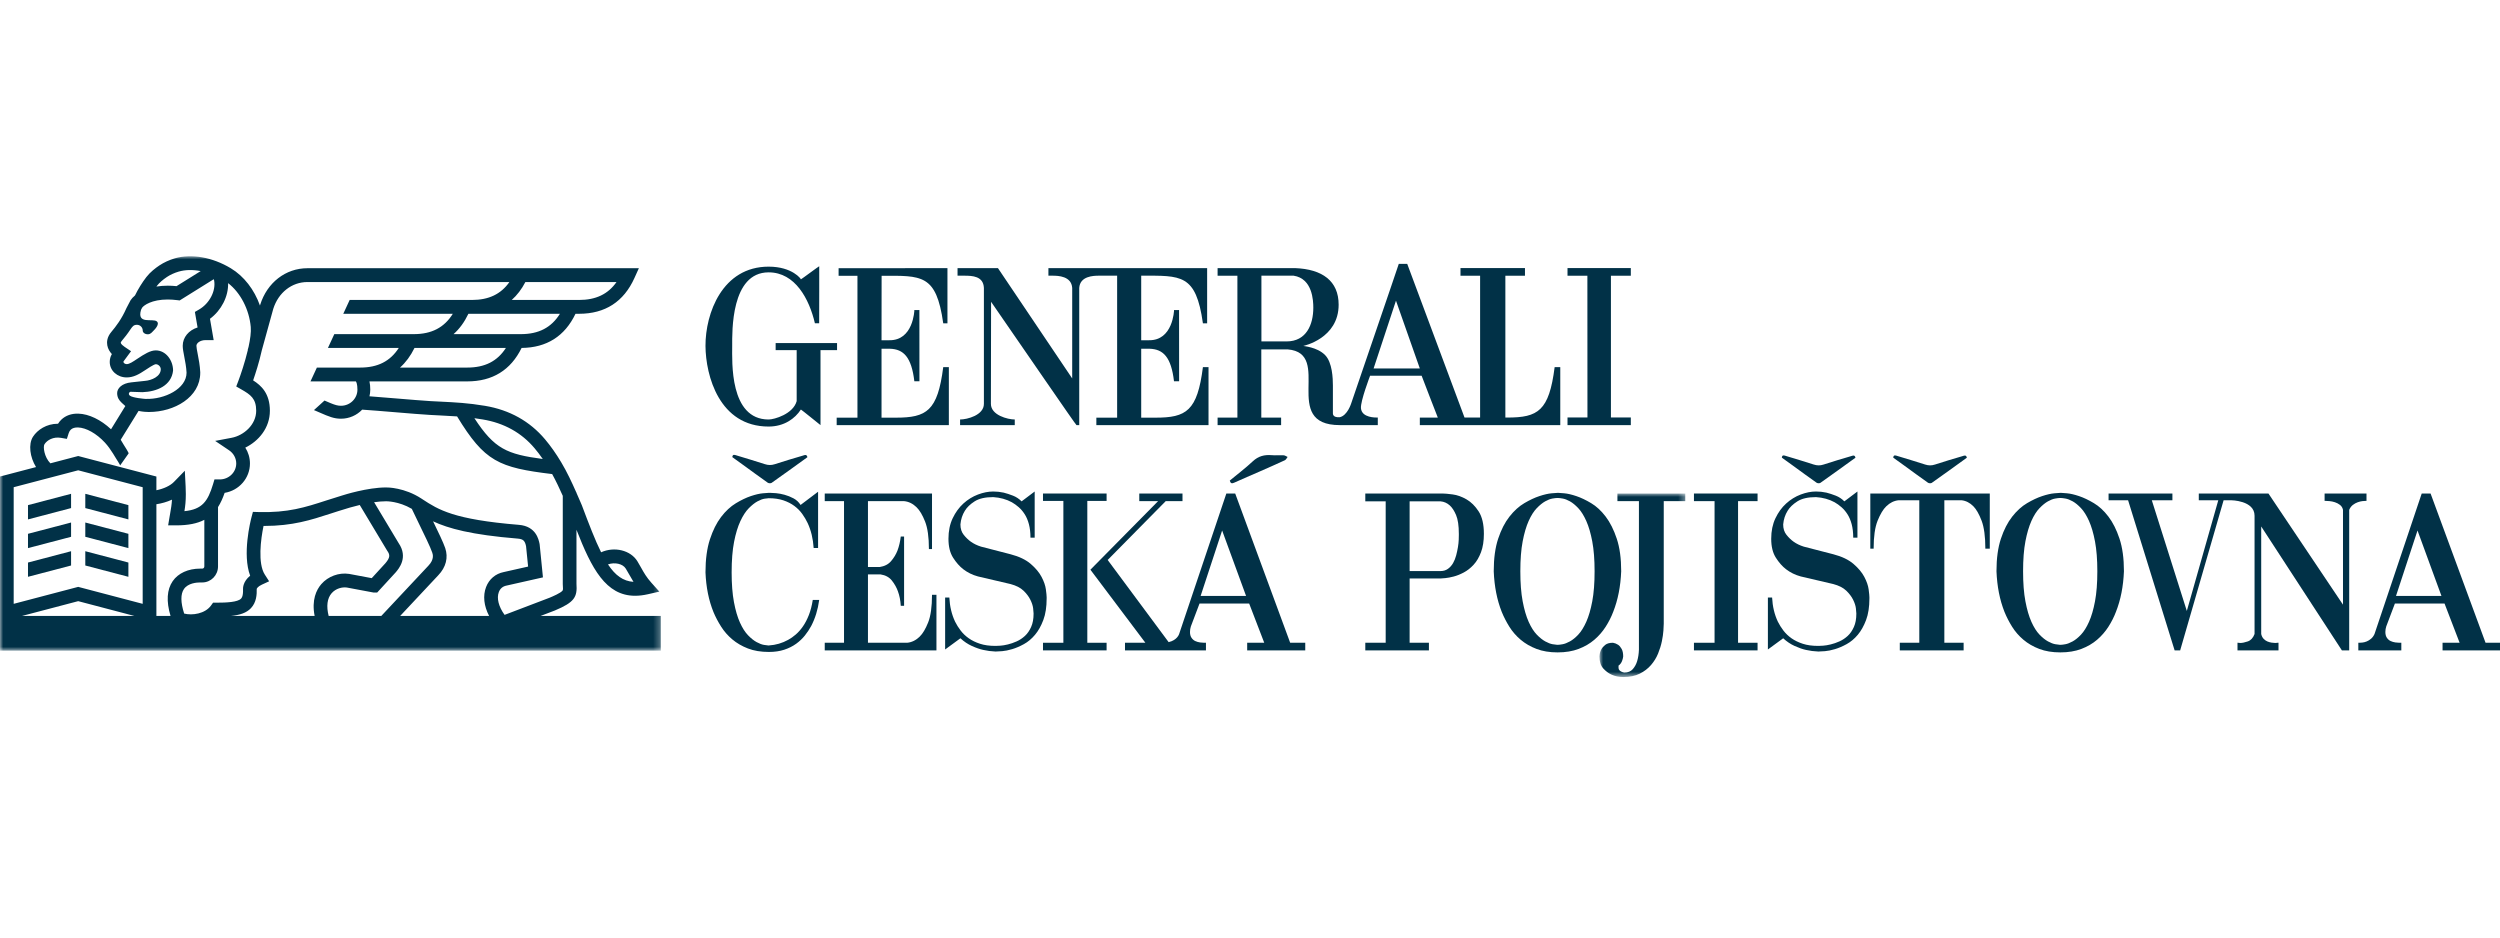 <svg width="400" height="150" viewBox="0 0 400 150" fill="none" xmlns="http://www.w3.org/2000/svg">
<g clip-path="url(#clip0_26_194)">
<mask id="mask0_26_194" style="mask-type:luminance" maskUnits="userSpaceOnUse" x="0" y="41" width="106" height="64">
<path d="M0 41H105.738V104.107H0V41Z" fill="white"/>
</mask>
<g mask="url(#mask0_26_194)">
<path fill-rule="evenodd" clip-rule="evenodd" d="M79.816 94.723C80.032 94.164 80.45 93.811 81.025 93.699L86.872 92.38L86.345 87.109L86.326 86.995C86.183 86.304 85.748 84.201 83.032 83.976C72.583 83.123 70.158 81.557 67.618 79.899C67.616 79.891 67.611 79.881 67.611 79.875L67.594 79.881L67.429 79.773C64.718 78 62.022 77.985 61.757 77.992C58.796 77.994 55.051 79.178 54.747 79.276C53.844 79.546 52.998 79.818 52.18 80.084C48.908 81.147 46.081 82.07 41.332 81.926L40.466 81.9L40.242 82.747C40.072 83.399 38.743 88.705 40.026 92.115C38.877 93.03 38.877 94.089 38.883 94.23C38.93 95.397 38.659 95.684 38.568 95.778C38.02 96.352 36.2 96.429 34.665 96.429H34.648H34.089L33.762 96.885C32.814 98.2 30.774 98.506 29.467 98.172C28.892 96.403 28.877 95.052 29.431 94.246C30.084 93.294 31.474 93.191 32.037 93.191H32.367C33.754 93.191 34.883 92.042 34.883 90.632V81.133C35.306 80.474 35.646 79.712 35.943 78.856C38.235 78.485 39.992 76.519 39.992 74.154C39.992 73.247 39.727 72.37 39.248 71.62C41.369 70.588 43.181 68.481 43.181 65.719C43.181 62.957 41.806 61.689 40.502 60.86C40.868 59.799 41.476 57.935 41.888 56.057L43.723 49.414C44.544 46.81 46.688 45.127 49.188 45.127H81.505C80.137 47.073 78.194 47.994 75.502 47.994H55.947L54.924 50.206H72.45C71.072 52.419 69.058 53.462 66.195 53.462H53.489L52.467 55.674H63.804C62.43 57.805 60.438 58.812 57.628 58.812H50.701L49.678 61.023H56.941C57.007 61.114 57.188 61.449 57.188 62.346C57.188 63.766 56.008 64.923 54.553 64.923C54.055 64.923 53.63 64.806 52.882 64.499C52.561 64.362 52.242 64.224 51.92 64.087L50.234 65.615C50.55 65.751 50.863 65.887 51.179 66.021C52.639 66.661 53.453 66.994 54.553 66.994C55.891 66.994 57.096 66.434 57.95 65.542C59.195 65.622 61.203 65.79 63.147 65.95C65.468 66.144 67.662 66.326 68.798 66.387C69.365 66.418 69.897 66.445 70.407 66.47C71.371 66.517 72.253 66.562 73.134 66.625C77.543 73.866 79.803 74.817 88.346 75.852C88.961 76.967 89.514 78.146 90.044 79.332V93.43L90.047 93.511C90.095 94.159 90.095 94.378 90.008 94.496C89.711 94.889 88.392 95.445 87.933 95.636L80.734 98.38C79.779 97.072 79.437 95.708 79.816 94.723ZM78.259 98.551H64.026L70.125 92.042C71.356 90.756 71.749 89.209 71.233 87.689C70.933 86.813 70.129 85.132 69.292 83.41C71.713 84.548 75.383 85.571 82.855 86.178C83.753 86.255 83.991 86.564 84.169 87.391L84.497 90.651L80.593 91.531C79.284 91.792 78.257 92.661 77.774 93.921C77.239 95.31 77.421 96.945 78.259 98.551ZM52.586 98.551C52.19 96.985 52.35 95.736 53.057 94.92C53.735 94.137 54.772 93.899 55.505 94.006L59.666 94.787L59.77 94.805H60.349L63.29 91.601L63.316 91.571C63.819 90.98 65.345 89.188 63.785 86.903L59.858 80.355C60.506 80.263 61.162 80.204 61.765 80.204L61.791 80.203C61.81 80.206 63.78 80.175 65.891 81.416C66.178 82.036 66.576 82.853 67.019 83.76C67.844 85.451 68.872 87.556 69.156 88.406C69.248 88.672 69.528 89.486 68.541 90.514L61.009 98.551H52.586ZM51.405 93.465C50.614 94.385 49.843 95.984 50.341 98.551H36.941C38.382 98.408 39.426 98.067 40.15 97.308C41.027 96.385 41.105 95.124 41.075 94.223C41.105 94.144 41.249 93.84 41.905 93.54L43.059 93.007L42.367 91.931C41.223 90.152 41.721 86.264 42.166 84.151H42.27C46.812 84.151 49.754 83.197 52.853 82.19C53.662 81.926 54.495 81.655 55.376 81.396L55.403 81.387C55.42 81.381 56.326 81.09 57.56 80.798L61.929 88.079L61.968 88.138C62.404 88.767 62.459 89.18 61.665 90.116L59.477 92.503L55.886 91.829L55.855 91.824C54.233 91.571 52.486 92.216 51.405 93.465ZM27.631 92.986C26.699 94.339 26.584 96.208 27.286 98.551H25.023V80.679C25.833 80.554 26.706 80.319 27.517 79.944C27.473 80.724 27.366 81.339 27.223 82.164C27.188 82.356 27.155 82.555 27.118 82.768L26.902 84.058H28.2C30.138 84.058 31.583 83.751 32.693 83.171V90.632C32.693 90.823 32.548 90.978 32.367 90.978H32.037C30.113 90.978 28.508 91.71 27.631 92.986ZM22.829 96.614L12.512 93.899L2.19 96.614V77.954L12.512 75.246L22.829 77.954V96.614ZM3.517 98.551L12.512 96.185L21.505 98.551H3.517ZM7.114 71.081C7.544 70.415 8.53 69.84 9.764 70.057L10.699 70.221L10.99 69.311C11.07 69.067 11.178 68.888 11.324 68.746C11.585 68.497 11.977 68.379 12.478 68.392C13.796 68.436 15.447 69.365 16.788 70.819C17.276 71.348 17.709 71.961 18.096 72.582C18.168 72.712 18.255 72.852 18.334 72.975C18.44 73.148 18.532 73.291 18.549 73.325C18.598 73.409 19.261 74.416 19.214 74.481C19.669 73.838 20.121 73.192 20.575 72.551C20.587 72.532 20.568 72.474 20.529 72.389C20.427 72.168 20.186 71.786 20.043 71.56C20.009 71.505 19.976 71.45 19.939 71.394L19.931 71.381C19.917 71.357 19.859 71.262 19.779 71.136C19.625 70.897 19.41 70.551 19.312 70.36L22.169 65.746C22.883 65.896 23.487 65.918 23.779 65.918H23.849C27.874 65.918 32.04 63.571 32.04 59.641V59.545C31.988 58.475 31.791 57.454 31.631 56.634C31.527 56.092 31.427 55.583 31.427 55.327C31.427 54.897 32.028 54.418 32.885 54.418H34.187L33.597 51.007C35.43 49.644 36.555 47.425 36.499 45.302C38.471 46.832 39.865 49.487 40.12 52.311C40.196 53.131 40.036 54.278 39.773 55.485L39.633 55.989L39.657 55.996C39.188 57.965 38.498 59.991 38.136 60.95L37.798 61.837L38.62 62.308C40.086 63.149 40.99 63.763 40.99 65.719C40.99 67.961 38.993 69.681 37.063 70.046L34.424 70.544L36.658 72.051C37.373 72.533 37.798 73.32 37.798 74.154C37.798 75.564 36.615 76.709 35.158 76.709H34.315L34.08 77.49C33.259 80.188 32.37 81.506 29.508 81.788C29.642 80.968 29.732 80.18 29.732 79.064C29.732 78.803 29.71 78.069 29.7 77.832L29.572 75.318L27.823 77.114C27.231 77.724 26.176 78.208 25.023 78.438V76.245L12.512 72.962L8.059 74.131C7.066 73.126 6.866 71.465 7.114 71.081ZM20.624 62.957C20.658 62.805 20.779 62.684 20.908 62.687L22.792 62.748C25.09 62.667 27.43 61.711 27.692 59.293C27.692 57.656 26.543 56.062 24.92 56.062C24.053 56.062 23.077 56.668 21.979 57.402C21.265 57.881 20.701 58.26 20.273 58.26C19.982 58.26 19.75 58.065 19.75 57.904C19.75 57.877 19.754 57.849 19.764 57.823L20.967 56.194L19.927 55.489C19.705 55.341 19.361 55.065 19.322 54.858C19.305 54.76 19.443 54.586 19.487 54.535C19.917 54.026 20.412 53.406 20.913 52.642C21.219 52.208 21.396 51.968 21.913 51.968C22.421 51.968 22.836 52.381 22.836 52.887C22.836 53.222 23.201 53.486 23.652 53.486C24.104 53.486 24.306 53.163 24.585 52.887C24.585 52.887 25.659 51.891 25.09 51.421C24.442 50.885 21.843 51.979 22.567 49.567L22.746 49.223C23.023 48.851 24.267 47.92 26.837 47.92C27.32 47.92 27.835 47.956 28.362 48.023L28.746 48.071L34.198 44.673C34.245 44.788 34.261 44.871 34.261 44.871L34.266 44.904C34.551 46.572 33.512 48.558 31.848 49.523L31.182 49.908L31.612 52.395C30.212 52.828 29.236 53.962 29.236 55.327C29.236 55.797 29.345 56.354 29.482 57.058C29.632 57.84 29.805 58.725 29.849 59.625C29.849 62.211 26.319 63.922 23.331 63.825L23.254 63.824C23.13 63.818 21.228 63.666 20.762 63.294C20.672 63.227 20.6 63.073 20.624 62.957ZM25.142 45.696C25.484 45.251 26.046 44.759 26.716 44.312C27.238 43.963 27.921 43.651 28.585 43.458C29.642 43.149 30.857 43.129 32.112 43.374L28.245 45.784C27.764 45.735 27.291 45.709 26.837 45.709C26.178 45.709 25.576 45.762 25.025 45.852C25.063 45.8 25.103 45.746 25.142 45.696ZM84.061 45.127H98.643C97.275 47.075 95.329 47.994 92.641 47.994H81.875C82.733 47.232 83.464 46.277 84.061 45.127ZM83.331 53.462H72.567C73.521 52.619 74.312 51.529 74.944 50.206H89.588C88.21 52.419 86.195 53.462 83.331 53.462ZM74.764 58.812H64.001C64.922 57.992 65.695 56.944 66.319 55.674H80.943C79.568 57.804 77.574 58.812 74.764 58.812ZM77.239 67.114C80.647 67.682 83.44 69.232 85.536 71.724C85.986 72.257 86.417 72.824 86.843 73.438C81.108 72.677 79.112 71.832 75.903 66.911C76.333 66.968 76.772 67.034 77.239 67.114ZM100.124 90.978C100.335 91.32 100.516 91.641 100.69 91.951C100.904 92.333 101.113 92.705 101.358 93.095C99.699 92.989 98.441 92.06 97.277 90.303C98.351 89.924 99.648 90.193 100.124 90.978ZM86.488 98.551L88.726 97.697L88.757 97.686C91.934 96.356 92.386 95.526 92.235 93.39V84.76C94.652 90.963 96.935 95.325 101.618 95.323C102.254 95.323 102.934 95.243 103.668 95.077L105.495 94.657L104.236 93.257C103.435 92.362 103.046 91.667 102.597 90.864C102.413 90.535 102.221 90.193 101.992 89.817C100.897 88.02 98.288 87.41 96.177 88.366C95.22 86.443 94.256 83.936 93.095 80.841L92.842 80.252C92.641 79.792 92.442 79.326 92.235 78.86V78.783H92.204C91.483 77.149 90.717 75.509 89.799 73.972C88.966 72.577 88.116 71.373 87.208 70.293C84.764 67.392 81.531 65.589 77.596 64.931C74.876 64.478 72.952 64.383 70.511 64.261C70.008 64.238 69.479 64.209 68.915 64.18C67.812 64.118 65.532 63.929 63.326 63.745C61.84 63.623 60.315 63.497 59.114 63.407C59.195 63.066 59.243 62.712 59.243 62.346C59.243 61.852 59.199 61.415 59.114 61.023H74.764C78.799 61.023 81.719 59.219 83.457 55.67C87.467 55.633 90.367 53.794 92.08 50.206H92.641C96.816 50.206 99.801 48.279 101.512 44.479L102.218 42.915H49.188C45.705 42.915 42.739 45.214 41.629 48.768L41.595 48.891C40.691 46.35 39.042 44.192 36.927 42.921C33.988 41.153 30.64 40.559 27.976 41.333C27.094 41.591 26.218 41.992 25.506 42.468C24.893 42.875 24.036 43.529 23.415 44.335C22.737 45.215 22.081 46.278 21.6 47.272C21.294 47.526 21.058 47.787 20.893 48.038L20.26 49.243L20.225 49.312C19.465 51.046 18.539 52.247 17.823 53.097C17.106 53.939 17.07 54.738 17.168 55.261C17.272 55.834 17.576 56.3 17.898 56.653L17.881 56.686C17.67 57.053 17.558 57.475 17.558 57.904C17.558 59.319 18.776 60.389 20.273 60.389C21.362 60.389 22.251 59.876 23.193 59.246C23.575 58.989 24.587 58.31 24.92 58.273C25.339 58.273 25.722 58.658 25.722 59.08C25.722 60.24 24.243 60.864 23.184 60.941L21.031 61.174C19.48 61.322 18.744 62.152 18.744 62.896C18.744 63.64 19.101 64.061 19.346 64.31L19.506 64.474L20.053 64.967L17.767 68.684C16.14 67.16 14.233 66.237 12.545 66.183C11.453 66.146 10.509 66.48 9.815 67.143C9.613 67.337 9.436 67.556 9.285 67.799H9.247C7.442 67.799 5.989 68.775 5.28 69.873C4.506 71.071 4.785 73.147 5.765 74.731L0 76.245V104.107H105.738V98.551H86.488Z" fill="#013147"/>
</g>
<path fill-rule="evenodd" clip-rule="evenodd" d="M20.543 80.82L13.648 79.011V81.294L20.543 83.105V80.82Z" fill="#013147"/>
<path fill-rule="evenodd" clip-rule="evenodd" d="M4.479 83.105L11.372 81.294V79.008L4.479 80.82V83.105Z" fill="#013147"/>
<path fill-rule="evenodd" clip-rule="evenodd" d="M4.479 87.696L11.372 85.888V83.602L4.479 85.41V87.696Z" fill="#013147"/>
<path fill-rule="evenodd" clip-rule="evenodd" d="M20.543 85.41L13.648 83.602V85.888L20.543 87.696V85.41Z" fill="#013147"/>
<path fill-rule="evenodd" clip-rule="evenodd" d="M20.543 90.006L13.648 88.193V90.479L20.543 92.289V90.006Z" fill="#013147"/>
<path fill-rule="evenodd" clip-rule="evenodd" d="M4.479 92.289L11.372 90.48V88.194L4.479 90.006V92.289Z" fill="#013147"/>
<path fill-rule="evenodd" clip-rule="evenodd" d="M128.458 72.899C126.961 73.344 125.459 73.775 123.979 74.268C123.415 74.456 122.916 74.44 122.365 74.261C120.861 73.772 119.343 73.322 117.83 72.862C117.542 72.775 117.213 72.633 117.171 73.142C117.787 73.585 118.356 73.992 118.922 74.403C120.225 75.349 121.519 76.306 122.837 77.233C122.985 77.337 123.32 77.356 123.46 77.257C125.38 75.904 127.283 74.524 129.185 73.153C129.074 72.626 128.729 72.818 128.458 72.899Z" fill="#013147"/>
<path fill-rule="evenodd" clip-rule="evenodd" d="M143.331 66.826H141.045V55.798H142.372C144.582 55.853 145.842 57.157 146.296 61.007H147.11L147.102 49.603C147.086 49.626 146.301 49.603 146.301 49.603C146.301 49.661 146.145 54.507 142.272 54.438H141.045L141.058 44.124C147.456 44.124 149.804 43.8 150.917 51.729H151.592V42.904L134.176 42.911V44.124H137.192V66.823H133.868V68.019H151.816V58.745H150.917C150.023 65.758 148.264 66.826 143.331 66.826Z" fill="#013147"/>
<path fill-rule="evenodd" clip-rule="evenodd" d="M122.98 68.248C125.459 68.248 127.207 66.972 128.142 65.522C128.152 65.49 131.269 68.009 131.281 68.019V56.017H133.929V54.892H124.103V56.017H127.468V64.182C126.899 66.254 123.878 67.12 122.98 67.12C116.703 67.12 117.151 57.837 117.151 55.352C117.151 53.08 116.925 43.576 122.98 43.576C127.242 43.576 129.485 47.868 130.385 51.727H131.066C131.066 50.137 131.092 42.58 131.077 42.598C131.092 42.538 128.152 44.731 128.142 44.696C128.208 44.682 126.8 42.664 122.98 42.664C115.572 42.664 112.857 50.137 112.878 55.352C112.912 60.12 115.088 68.248 122.98 68.248Z" fill="#013147"/>
<path fill-rule="evenodd" clip-rule="evenodd" d="M205.857 54.627H201.826V44.11H206.98C210.006 44.572 210.13 48.107 210.13 49.232C210.13 51.952 209.004 54.627 205.857 54.627ZM223.356 48.107L227.173 58.959H219.774L223.356 48.107ZM220.447 66.809C220.111 66.809 217.891 66.875 217.752 65.313C217.659 64.182 219.214 60.12 219.214 60.12H227.463C227.459 60.106 230.026 66.814 230.05 66.814H227.173V68.019H249.644V58.744H248.743C247.848 65.758 246.089 66.809 241.157 66.809H240.858V44.115H243.995V42.892H233.678V44.115H236.817V66.809H234.324L225.153 42.214H223.807C223.837 42.201 216.19 64.529 216.173 64.595C216.19 64.529 215.597 66.512 214.336 66.758C213.176 66.814 213.264 66.203 213.264 65.987V61.685C213.264 60.557 213.176 57.992 212.016 56.814C210.719 55.492 208.496 55.393 208.546 55.343C208.546 55.343 214.183 54.167 214.183 48.75C214.183 44.952 211.57 43.063 207.206 42.898H194.815V44.12H197.984V66.814H194.815V68.019H204.979V66.814H201.809V55.903H206.037C213.37 56.514 204.777 68.033 214.388 68.019H220.447V66.809Z" fill="#013147"/>
<path fill-rule="evenodd" clip-rule="evenodd" d="M157.424 46.071V64.622C157.424 66.43 154.744 67.119 153.623 67.119H153.612V68.018H162.362V67.119C161.242 67.119 158.545 66.43 158.545 64.622L158.573 48.29C163.277 55.083 172.152 68.033 172.236 68.018H172.678V46.071C172.802 44.178 174.928 44.11 175.825 44.11H178.741V66.824H175.416V68.018H193.364V58.744H192.466C191.572 65.758 189.816 66.826 184.879 66.826H182.593V55.798H183.917C186.132 55.853 187.392 57.158 187.841 61.007H188.659L188.65 49.604C188.635 49.626 187.851 49.604 187.851 49.604C187.851 49.661 187.69 54.507 183.823 54.438H182.593V44.11C188.988 44.11 191.351 43.799 192.466 51.729H193.142V42.904H167.746V44.11H168.41C169.305 44.11 171.432 44.178 171.553 46.071L171.551 60.549L159.674 42.904H153.206V44.11H154.281C155.556 44.11 157.343 44.166 157.424 46.071Z" fill="#013147"/>
<path fill-rule="evenodd" clip-rule="evenodd" d="M260.931 66.799H257.749V44.115H260.931V42.889H250.802V44.115H253.981L253.992 66.799H250.802V68.019H260.931V66.799Z" fill="#013147"/>
<path fill-rule="evenodd" clip-rule="evenodd" d="M290.65 77.234C290.795 77.336 291.123 77.356 291.261 77.259C293.143 75.933 295.007 74.579 296.873 73.235C296.764 72.719 296.426 72.908 296.159 72.986C294.692 73.422 293.22 73.845 291.769 74.329C291.216 74.513 290.728 74.498 290.187 74.322C288.712 73.842 287.226 73.402 285.742 72.951C285.46 72.865 285.138 72.726 285.096 73.226C285.7 73.659 286.258 74.058 286.812 74.46C288.089 75.388 289.358 76.327 290.65 77.234Z" fill="#013147"/>
<path fill-rule="evenodd" clip-rule="evenodd" d="M308.473 77.234C308.619 77.336 308.946 77.356 309.084 77.259C310.967 75.933 312.831 74.579 314.696 73.235C314.587 72.719 314.249 72.908 313.982 72.986C312.516 73.422 311.043 73.845 309.593 74.329C309.04 74.513 308.551 74.498 308.01 74.322C306.536 73.842 305.049 73.402 303.566 72.951C303.283 72.865 302.961 72.726 302.919 73.226C303.523 73.659 304.081 74.058 304.636 74.46C305.913 75.388 307.182 76.327 308.473 77.234Z" fill="#013147"/>
<path fill-rule="evenodd" clip-rule="evenodd" d="M129.422 98.395C129.15 99.09 128.837 99.693 128.482 100.206C128.128 100.721 127.743 101.157 127.33 101.515C126.916 101.873 126.508 102.16 126.106 102.375C125.16 102.901 124.131 103.201 123.021 103.272H122.914C122.796 103.272 122.565 103.242 122.223 103.182C121.88 103.122 121.49 102.973 121.053 102.734C120.615 102.495 120.16 102.131 119.687 101.641C119.214 101.151 118.783 100.476 118.393 99.615C118.002 98.754 117.683 97.667 117.435 96.352C117.187 95.038 117.063 93.448 117.063 91.584C117.063 89.648 117.192 88.016 117.453 86.69C117.713 85.363 118.05 84.258 118.463 83.374C118.877 82.489 119.327 81.802 119.812 81.312C120.296 80.823 120.756 80.458 121.194 80.219C121.632 79.98 122.016 79.836 122.347 79.789C122.678 79.74 122.89 79.716 122.986 79.716H123.021C123.896 79.716 124.669 79.83 125.344 80.056C126.017 80.284 126.602 80.583 127.099 80.954C127.595 81.324 128.016 81.748 128.358 82.227C128.7 82.705 128.99 83.194 129.227 83.696C129.771 84.868 130.089 86.194 130.185 87.676H130.894V78.677L128.092 80.793C127.808 80.338 127.43 79.986 126.958 79.734C126.484 79.484 126.005 79.293 125.521 79.161C125.036 79.03 124.586 78.946 124.173 78.909C123.76 78.874 123.447 78.856 123.234 78.856H122.986C122.89 78.856 122.577 78.88 122.046 78.928C121.514 78.976 120.875 79.125 120.13 79.376C119.386 79.627 118.588 80.01 117.737 80.523C116.886 81.038 116.099 81.767 115.379 82.71C114.657 83.655 114.06 84.85 113.587 86.296C113.115 87.741 112.878 89.504 112.878 91.584C112.972 93.95 113.398 96.065 114.155 97.929C114.485 98.719 114.894 99.496 115.379 100.26C115.863 101.025 116.46 101.707 117.169 102.304C117.879 102.901 118.712 103.385 119.669 103.756C120.627 104.126 121.745 104.312 123.021 104.312C123.943 104.312 124.764 104.192 125.486 103.953C126.207 103.715 126.839 103.397 127.383 103.003C127.927 102.609 128.394 102.167 128.784 101.676C129.174 101.187 129.511 100.679 129.795 100.153C130.433 98.933 130.858 97.548 131.072 95.994H130.042C129.901 96.903 129.693 97.703 129.422 98.395Z" fill="#013147"/>
<path fill-rule="evenodd" clip-rule="evenodd" d="M148.502 99.597C148.088 100.637 147.633 101.396 147.136 101.873C146.545 102.447 145.883 102.77 145.15 102.842H138.873V91.907H140.895C141.675 92.026 142.277 92.355 142.703 92.893C143.129 93.43 143.448 93.998 143.661 94.595C143.921 95.289 144.074 96.066 144.122 96.925H144.654V85.847H144.122C144.028 86.66 143.85 87.414 143.59 88.106C143.353 88.704 143.016 89.259 142.58 89.773C142.141 90.287 141.534 90.604 140.753 90.723H138.873V80.183H144.654C145.387 80.254 146.049 80.577 146.64 81.151C147.136 81.629 147.591 82.388 148.005 83.428C148.419 84.467 148.627 85.944 148.627 87.855H149.122V78.963H131.958V80.183H135.043V102.842H131.958V104.06H149.831V95.169H149.122C149.122 97.082 148.915 98.557 148.502 99.597Z" fill="#013147"/>
<path fill-rule="evenodd" clip-rule="evenodd" d="M167.464 95.563C167.464 95.325 167.422 94.9 167.339 94.291C167.256 93.681 167.026 93.018 166.649 92.301C166.27 91.584 165.69 90.891 164.91 90.221C164.13 89.553 163.054 89.038 161.683 88.68L156.967 87.461C156.352 87.27 155.808 87.007 155.335 86.672C154.933 86.385 154.555 86.021 154.2 85.579C153.845 85.136 153.668 84.581 153.668 83.912C153.739 83.098 153.975 82.37 154.377 81.724C154.708 81.175 155.229 80.672 155.938 80.219C156.647 79.765 157.64 79.538 158.917 79.538C160.028 79.609 161.021 79.884 161.896 80.362C162.274 80.577 162.64 80.84 162.995 81.15C163.35 81.462 163.669 81.838 163.953 82.28C164.237 82.723 164.461 83.254 164.626 83.875C164.792 84.497 164.875 85.214 164.875 86.026H165.549V78.641L163.456 80.219C163.054 79.812 162.593 79.507 162.073 79.304C161.553 79.101 161.057 78.939 160.583 78.82C160.04 78.701 159.484 78.641 158.917 78.641C158.137 78.641 157.321 78.802 156.47 79.125C155.618 79.448 154.845 79.926 154.146 80.559C153.45 81.192 152.876 81.981 152.427 82.925C151.978 83.87 151.754 84.963 151.754 86.206C151.754 87.449 152.002 88.459 152.498 89.236C152.995 90.012 153.538 90.628 154.129 91.081C154.815 91.608 155.594 91.991 156.47 92.229L161.683 93.448C162.582 93.687 163.273 94.039 163.758 94.506C164.242 94.972 164.609 95.456 164.857 95.958C165.105 96.46 165.253 96.914 165.301 97.32C165.348 97.727 165.372 98.001 165.372 98.145V98.217C165.372 99.029 165.241 99.729 164.981 100.314C164.721 100.9 164.39 101.377 163.988 101.748C163.586 102.119 163.142 102.411 162.658 102.626C162.173 102.841 161.707 103.003 161.258 103.11C160.808 103.218 160.412 103.285 160.07 103.308C159.727 103.331 159.484 103.343 159.343 103.343H159.236C158.314 103.343 157.504 103.231 156.807 103.003C156.109 102.777 155.506 102.483 154.998 102.124C154.489 101.766 154.058 101.353 153.704 100.887C153.349 100.422 153.053 99.949 152.817 99.471C152.273 98.324 151.966 97.033 151.895 95.6H151.221V103.917L153.668 102.124C154.236 102.651 154.85 103.063 155.512 103.361C156.174 103.661 156.777 103.869 157.321 103.988C157.959 104.132 158.597 104.216 159.236 104.24H159.378C159.567 104.24 159.892 104.222 160.353 104.186C160.814 104.15 161.346 104.042 161.949 103.864C162.552 103.684 163.178 103.415 163.829 103.057C164.479 102.698 165.07 102.203 165.602 101.569C166.134 100.936 166.577 100.147 166.932 99.202C167.287 98.259 167.464 97.105 167.464 95.743V95.563Z" fill="#013147"/>
<path fill-rule="evenodd" clip-rule="evenodd" d="M233.414 85.596C233.414 85.764 233.408 86.021 233.396 86.367C233.384 86.714 233.343 87.103 233.272 87.533C233.201 87.963 233.106 88.405 232.988 88.859C232.87 89.313 232.704 89.725 232.492 90.096C232.279 90.467 232.007 90.772 231.676 91.01C231.345 91.25 230.954 91.369 230.506 91.369H225.54V80.218H230.506C231.049 80.267 231.534 80.481 231.96 80.864C232.338 81.198 232.674 81.712 232.97 82.405C233.265 83.099 233.414 84.103 233.414 85.417V85.596ZM234.637 79.896C233.892 79.466 233.153 79.203 232.421 79.107C231.688 79.011 231.156 78.963 230.825 78.963H218.448V80.218H221.71V102.842H218.448V104.06H228.626V102.842H225.54V92.552H230.541C230.635 92.552 230.872 92.534 231.25 92.497C231.628 92.463 232.071 92.379 232.58 92.247C233.088 92.116 233.626 91.901 234.194 91.602C234.762 91.303 235.287 90.891 235.772 90.365C236.257 89.84 236.652 89.17 236.96 88.357C237.267 87.545 237.421 86.564 237.421 85.417C237.421 83.888 237.143 82.692 236.588 81.832C236.032 80.972 235.382 80.326 234.637 79.896Z" fill="#013147"/>
<path fill-rule="evenodd" clip-rule="evenodd" d="M254.763 96.209C254.515 97.523 254.195 98.617 253.805 99.49C253.415 100.362 252.989 101.043 252.529 101.533C252.067 102.023 251.618 102.388 251.18 102.626C250.743 102.866 250.359 103.015 250.028 103.075C249.697 103.135 249.46 103.165 249.319 103.165H249.105C248.988 103.165 248.757 103.135 248.414 103.075C248.072 103.015 247.681 102.866 247.244 102.626C246.806 102.388 246.351 102.023 245.878 101.533C245.406 101.043 244.974 100.362 244.584 99.49C244.193 98.617 243.875 97.523 243.626 96.209C243.378 94.895 243.254 93.293 243.254 91.405C243.254 89.517 243.378 87.921 243.626 86.618C243.875 85.316 244.193 84.229 244.584 83.356C244.974 82.483 245.406 81.802 245.878 81.312C246.351 80.822 246.801 80.458 247.226 80.218C247.652 79.98 248.036 79.83 248.379 79.77C248.721 79.711 248.964 79.681 249.105 79.681H249.319C249.46 79.681 249.703 79.711 250.045 79.77C250.388 79.83 250.773 79.98 251.198 80.218C251.624 80.458 252.067 80.822 252.529 81.312C252.989 81.802 253.415 82.483 253.805 83.356C254.195 84.229 254.515 85.321 254.763 86.636C255.01 87.951 255.135 89.539 255.135 91.405C255.135 93.293 255.01 94.895 254.763 96.209ZM258.114 97.894C258.87 95.981 259.295 93.819 259.391 91.405C259.391 89.349 259.154 87.61 258.681 86.188C258.208 84.766 257.617 83.588 256.908 82.656C256.198 81.724 255.425 81.007 254.585 80.506C253.746 80.004 252.954 79.627 252.209 79.376C251.464 79.124 250.82 78.976 250.276 78.927C249.732 78.88 249.413 78.856 249.319 78.856H249.248C249.153 78.856 248.828 78.88 248.272 78.927C247.717 78.976 247.06 79.124 246.304 79.376C245.547 79.627 244.744 80.004 243.892 80.506C243.042 81.007 242.249 81.724 241.517 82.656C240.784 83.588 240.18 84.766 239.708 86.188C239.234 87.61 238.998 89.349 238.998 91.405C239.093 93.819 239.518 95.981 240.275 97.894C240.606 98.707 241.013 99.501 241.498 100.278C241.983 101.055 242.586 101.748 243.307 102.358C244.028 102.967 244.873 103.457 245.843 103.827C246.812 104.198 247.936 104.383 249.212 104.383C250.489 104.383 251.612 104.198 252.581 103.827C253.551 103.457 254.39 102.967 255.099 102.358C255.809 101.748 256.411 101.055 256.908 100.278C257.404 99.501 257.806 98.707 258.114 97.894Z" fill="#013147"/>
<path fill-rule="evenodd" clip-rule="evenodd" d="M271.032 80.182H274.33V102.841H271.032V104.061H281.21V102.841H278.089V80.182H281.21V78.963H271.032V80.182Z" fill="#013147"/>
<mask id="mask1_26_194" style="mask-type:luminance" maskUnits="userSpaceOnUse" x="255" y="78" width="15" height="31">
<path d="M255.915 78.963H269.647V108.327H255.915V78.963Z" fill="white"/>
</mask>
<g mask="url(#mask1_26_194)">
<path fill-rule="evenodd" clip-rule="evenodd" d="M269.647 78.963H258.788V80.183H262.228V103.953C262.204 104.622 262.11 105.232 261.944 105.782C261.802 106.26 261.572 106.684 261.253 107.054C260.934 107.425 260.478 107.61 259.887 107.61C259.722 107.586 259.568 107.538 259.426 107.467C259.308 107.418 259.202 107.341 259.107 107.234C259.013 107.126 258.965 107.001 258.965 106.857V106.499C259.107 106.403 259.231 106.277 259.338 106.122C259.445 105.966 259.52 105.805 259.568 105.638C259.639 105.446 259.686 105.244 259.71 105.029C259.71 104.527 259.627 104.127 259.462 103.827C259.296 103.529 259.107 103.308 258.894 103.164C258.634 102.997 258.362 102.889 258.079 102.842C257.535 102.842 257.121 102.955 256.837 103.183C256.553 103.41 256.341 103.654 256.199 103.917C256.034 104.228 255.938 104.598 255.915 105.029C255.915 105.864 256.116 106.504 256.519 106.947C256.92 107.388 257.357 107.718 257.83 107.932C258.398 108.196 259.024 108.327 259.71 108.327C260.75 108.327 261.63 108.148 262.352 107.79C263.073 107.431 263.676 106.97 264.161 106.408C264.645 105.847 265.023 105.232 265.295 104.563C265.567 103.893 265.769 103.242 265.899 102.609C266.028 101.975 266.111 101.402 266.147 100.888C266.182 100.374 266.2 100.009 266.2 99.794V80.183H269.647V78.963Z" fill="#013147"/>
</g>
<path fill-rule="evenodd" clip-rule="evenodd" d="M298.29 92.301C297.91 91.584 297.332 90.891 296.552 90.221C295.772 89.553 294.696 89.038 293.325 88.68L288.607 87.462C287.992 87.269 287.449 87.008 286.977 86.672C286.574 86.385 286.196 86.021 285.841 85.578C285.487 85.136 285.309 84.581 285.309 83.911C285.38 83.099 285.617 82.37 286.019 81.724C286.35 81.175 286.87 80.672 287.579 80.219C288.289 79.765 289.281 79.538 290.558 79.538C291.669 79.609 292.662 79.884 293.537 80.362C293.915 80.577 294.282 80.84 294.637 81.151C294.991 81.462 295.311 81.838 295.594 82.28C295.878 82.723 296.102 83.254 296.268 83.876C296.432 84.497 296.516 85.214 296.516 86.026H297.19V78.64L295.097 80.219C294.696 79.812 294.235 79.507 293.714 79.304C293.194 79.101 292.698 78.94 292.225 78.82C291.681 78.701 291.125 78.64 290.558 78.64C289.778 78.64 288.963 78.802 288.112 79.124C287.26 79.447 286.485 79.926 285.788 80.559C285.09 81.192 284.517 81.982 284.068 82.926C283.619 83.87 283.394 84.963 283.394 86.206C283.394 87.449 283.642 88.459 284.139 89.236C284.635 90.013 285.179 90.627 285.771 91.081C286.456 91.608 287.236 91.991 288.112 92.229L293.325 93.448C294.222 93.687 294.914 94.039 295.399 94.505C295.883 94.972 296.251 95.456 296.498 95.958C296.746 96.46 296.894 96.914 296.942 97.32C296.989 97.727 297.013 98.001 297.013 98.144V98.217C297.013 99.029 296.883 99.729 296.623 100.314C296.362 100.899 296.032 101.378 295.63 101.748C295.228 102.119 294.785 102.411 294.3 102.626C293.815 102.842 293.348 103.003 292.899 103.11C292.449 103.218 292.054 103.284 291.711 103.308C291.368 103.332 291.125 103.343 290.983 103.343H290.877C289.956 103.343 289.145 103.231 288.449 103.003C287.751 102.776 287.148 102.483 286.64 102.125C286.13 101.766 285.7 101.353 285.345 100.888C284.991 100.421 284.694 99.949 284.458 99.471C283.915 98.324 283.607 97.033 283.537 95.6H282.863V103.917L285.309 102.125C285.877 102.65 286.491 103.063 287.153 103.361C287.815 103.66 288.419 103.87 288.963 103.989C289.6 104.133 290.239 104.216 290.877 104.24H291.019C291.208 104.24 291.533 104.222 291.994 104.186C292.456 104.15 292.987 104.043 293.591 103.864C294.193 103.684 294.82 103.415 295.469 103.057C296.12 102.699 296.712 102.203 297.244 101.569C297.775 100.936 298.219 100.147 298.573 99.202C298.928 98.259 299.105 97.105 299.105 95.743V95.563C299.105 95.326 299.063 94.9 298.981 94.291C298.898 93.681 298.668 93.017 298.29 92.301Z" fill="#013147"/>
<path fill-rule="evenodd" clip-rule="evenodd" d="M299.25 87.783H299.781C299.781 85.847 299.995 84.354 300.42 83.302C300.846 82.25 301.307 81.486 301.804 81.007C302.393 80.434 303.056 80.11 303.79 80.039H307.087V102.841H303.967V104.061H314.18V102.841H311.095V80.039H313.826C314.535 80.11 315.173 80.434 315.741 81.007C316.213 81.486 316.651 82.25 317.053 83.302C317.454 84.354 317.656 85.847 317.656 87.783H318.365V78.963H299.25V87.783Z" fill="#013147"/>
<path fill-rule="evenodd" clip-rule="evenodd" d="M335.201 96.209C334.954 97.523 334.633 98.617 334.244 99.49C333.853 100.362 333.428 101.043 332.968 101.533C332.506 102.023 332.057 102.388 331.62 102.626C331.182 102.866 330.798 103.015 330.467 103.075C330.136 103.135 329.899 103.165 329.758 103.165H329.544C329.426 103.165 329.196 103.135 328.853 103.075C328.51 103.015 328.12 102.866 327.683 102.626C327.245 102.388 326.79 102.023 326.317 101.533C325.845 101.043 325.413 100.362 325.023 99.49C324.633 98.617 324.314 97.523 324.065 96.209C323.817 94.895 323.693 93.293 323.693 91.405C323.693 89.517 323.817 87.921 324.065 86.618C324.314 85.316 324.633 84.229 325.023 83.356C325.413 82.483 325.845 81.802 326.317 81.312C326.79 80.822 327.24 80.458 327.666 80.218C328.091 79.98 328.475 79.83 328.818 79.77C329.16 79.711 329.403 79.681 329.544 79.681H329.758C329.899 79.681 330.141 79.711 330.484 79.77C330.827 79.83 331.212 79.98 331.637 80.218C332.063 80.458 332.506 80.822 332.968 81.312C333.428 81.802 333.853 82.483 334.244 83.356C334.633 84.229 334.954 85.321 335.201 86.636C335.449 87.951 335.574 89.539 335.574 91.405C335.574 93.293 335.449 94.895 335.201 96.209ZM337.347 82.656C336.637 81.724 335.864 81.007 335.024 80.506C334.185 80.004 333.393 79.627 332.647 79.376C331.903 79.124 331.259 78.976 330.714 78.927C330.17 78.88 329.852 78.856 329.758 78.856H329.686C329.592 78.856 329.267 78.88 328.711 78.927C328.156 78.976 327.499 79.124 326.743 79.376C325.986 79.627 325.183 80.004 324.331 80.506C323.48 81.007 322.688 81.724 321.956 82.656C321.223 83.588 320.619 84.766 320.147 86.188C319.673 87.61 319.437 89.349 319.437 91.405C319.532 93.819 319.957 95.981 320.714 97.894C321.045 98.707 321.452 99.501 321.937 100.278C322.422 101.055 323.025 101.748 323.747 102.358C324.467 102.967 325.312 103.457 326.282 103.827C327.251 104.198 328.375 104.383 329.651 104.383C330.928 104.383 332.051 104.198 333.021 103.827C333.99 103.457 334.829 102.967 335.538 102.358C336.247 101.748 336.85 101.055 337.347 100.278C337.843 99.501 338.245 98.707 338.552 97.894C339.309 95.981 339.734 93.819 339.83 91.405C339.83 89.349 339.593 87.61 339.12 86.188C338.647 84.766 338.056 83.588 337.347 82.656Z" fill="#013147"/>
<path fill-rule="evenodd" clip-rule="evenodd" d="M377.982 80.179C378.207 80.156 378.378 80.143 378.497 80.143H378.639V78.96H371.936V80.143H372.114C372.256 80.143 372.462 80.156 372.734 80.179C373.005 80.203 373.289 80.263 373.585 80.359C373.881 80.454 374.153 80.598 374.401 80.789C374.649 80.981 374.809 81.243 374.879 81.577V96.747L362.952 78.963L356.97 78.96V78.963H351.806V80.039H354.926L349.891 97.751L344.288 80.039H347.585V78.963H337.372V80.039H340.493L347.94 104.061H348.827L355.778 80.039H356.97C356.97 80.039 360.729 80.062 360.729 82.513V101.444C360.493 102.065 360.132 102.459 359.648 102.627C359.163 102.795 358.755 102.877 358.424 102.877C358.377 102.877 358.323 102.872 358.265 102.859C358.205 102.848 358.152 102.841 358.105 102.841H357.999V104.061H364.56V102.841H364.418C364.37 102.841 364.317 102.848 364.259 102.859C364.199 102.872 364.134 102.877 364.063 102.877C363.898 102.877 363.696 102.859 363.46 102.823C363.223 102.788 362.993 102.722 362.768 102.627C362.544 102.531 362.343 102.388 362.166 102.197C361.989 102.005 361.864 101.754 361.793 101.444V84.234L374.703 104.061H375.872V81.577C376.014 81.243 376.21 80.981 376.458 80.789C376.706 80.598 376.966 80.454 377.238 80.359C377.51 80.263 377.758 80.203 377.982 80.179Z" fill="#013147"/>
<path fill-rule="evenodd" clip-rule="evenodd" d="M383.361 95.349L386.801 84.879L390.632 95.349H383.361ZM397.688 102.842L388.893 78.963H387.475L379.921 101.444C379.779 101.754 379.596 102.005 379.372 102.196C379.146 102.388 378.916 102.531 378.68 102.626C378.443 102.723 378.219 102.782 378.006 102.806C377.793 102.83 377.628 102.842 377.51 102.842H377.332V104.06H384.212V102.842H383.893C383.727 102.842 383.515 102.823 383.255 102.789C382.994 102.752 382.746 102.68 382.51 102.572C382.273 102.465 382.072 102.292 381.907 102.053C381.741 101.814 381.659 101.503 381.659 101.121C381.659 100.811 381.706 100.511 381.801 100.224L383.183 96.567H391.127L393.539 102.842H390.809V104.06H400.1V102.842H397.688Z" fill="#013147"/>
<path fill-rule="evenodd" clip-rule="evenodd" d="M173.97 80.147H177.055V78.963H166.878V80.147H170.14V102.842H166.878V104.06H177.055V102.842H173.97V80.147Z" fill="#013147"/>
<path fill-rule="evenodd" clip-rule="evenodd" d="M197.454 77.236C198.82 76.614 200.205 76.032 201.579 75.428C202.917 74.84 204.256 74.254 205.581 73.637C205.767 73.55 205.873 73.293 206.017 73.114C205.809 73.021 205.605 72.861 205.392 72.849C204.756 72.814 204.111 72.882 203.477 72.828C202.322 72.729 201.341 72.971 200.449 73.808C199.292 74.892 198.021 75.85 196.765 76.892C196.883 77.327 197.066 77.412 197.454 77.236Z" fill="#013147"/>
<path fill-rule="evenodd" clip-rule="evenodd" d="M192.101 95.349L195.541 84.879L199.371 95.349H192.101ZM197.633 78.963H196.215L188.661 101.444C188.661 101.444 188.37 102.427 186.983 102.742L177.228 89.594L186.513 80.183H189.199V78.963H182.284V80.183H185.294L174.466 91.153L183.261 102.842H179.999V104.06H186.072H190.177H192.952V102.842H192.633C192.467 102.842 192.255 102.823 191.995 102.789C191.734 102.752 191.486 102.68 191.249 102.572C191.013 102.465 190.812 102.292 190.647 102.053C190.481 101.814 190.399 101.503 190.399 101.121C190.399 100.811 190.446 100.511 190.54 100.224L191.923 96.567H199.867L202.279 102.842H199.549V104.06H208.84V102.842H206.428L197.633 78.963Z" fill="#013147"/>
</g>
<defs>
<clipPath id="clip0_26_194">
<rect width="400" height="150" fill="white"/>
</clipPath>
</defs>
</svg>
